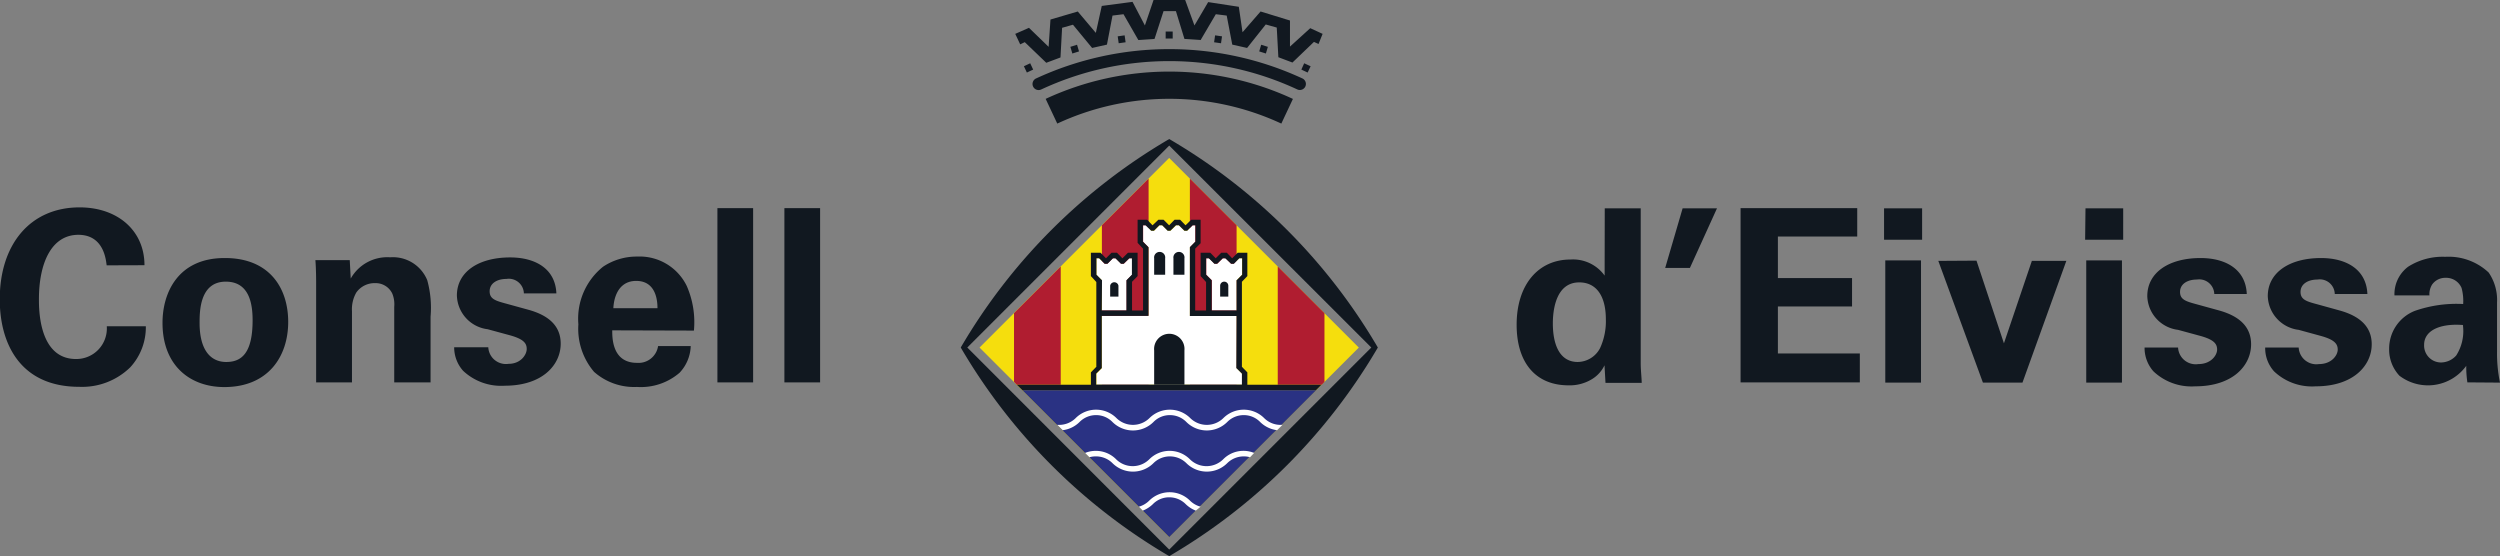 <svg xmlns="http://www.w3.org/2000/svg" id="Capa_1" data-name="Capa 1" viewBox="0 0 202.29 45"><rect x="0" y="0" width="202.29" height="45" fill="#808080" stroke="none"/><defs><style>.cls-1,.cls-7{fill:#111820;}.cls-1,.cls-3,.cls-6{fill-rule:evenodd;}.cls-2{fill:#f5de0d;}.cls-3{fill:#2a3283;}.cls-4{fill:#b01d30;}.cls-5{fill:none;}.cls-6,.cls-8{fill:#fff;}</style></defs><title>consell-eivissa</title><path class="cls-1" d="M100.46,56.47,84.12,40.12l16.34-16.34,16.35,16.34Zm0,.53A47.06,47.06,0,0,1,83.59,40.12a47,47,0,0,1,16.87-16.87,47.06,47.06,0,0,1,16.88,16.87A47.09,47.09,0,0,1,100.46,57Z" transform="translate(-5.85 -12)"></path><rect class="cls-2" x="89.61" y="29.27" width="21.7" height="21.7" transform="translate(-4.8 70.79) rotate(-45)"></rect><polygon class="cls-3" points="94.61 43.47 82.71 31.57 106.51 31.57 94.61 43.47"></polygon><polygon class="cls-4" points="92.94 31.13 89.16 31.13 89.16 18.23 92.94 14.45 92.94 31.13"></polygon><polygon class="cls-4" points="103.39 31.13 103.39 21.56 107.17 25.34 107.17 30.9 106.95 31.13 103.39 31.13"></polygon><polygon class="cls-4" points="96.28 31.13 96.28 14.45 100.06 18.23 100.06 31.13 96.28 31.13"></polygon><rect class="cls-5" x="88.91" y="28.57" width="23.11" height="23.11" transform="translate(-4.8 70.79) rotate(-45)"></rect><polygon class="cls-4" points="82.27 31.13 82.05 30.9 82.05 25.34 85.83 21.56 85.83 31.13 82.27 31.13"></polygon><polygon class="cls-6" points="100.06 25.57 100.06 29.79 100.5 30.24 100.5 31.13 88.72 31.13 88.72 30.24 89.16 29.79 89.16 25.57 92.94 25.55 92.94 20.01 92.5 19.56 92.5 18.23 92.72 18.23 93.16 18.67 93.39 18.67 93.83 18.23 94.05 18.23 94.5 18.67 94.72 18.67 95.17 18.23 95.39 18.23 95.83 18.67 96.06 18.67 96.5 18.23 96.72 18.23 96.72 19.56 96.28 20.01 96.28 25.57 100.06 25.57"></polygon><polygon class="cls-6" points="100.06 25.12 98.06 25.12 98.06 22.68 97.61 22.23 97.61 20.9 97.83 20.9 98.28 21.34 98.5 21.34 98.95 20.9 99.17 20.9 99.61 21.34 99.83 21.34 100.28 20.9 100.5 20.9 100.5 22.23 100.06 22.68 100.06 25.12"></polygon><polygon class="cls-6" points="89.16 25.12 89.16 22.68 88.72 22.23 88.72 20.9 88.94 20.9 89.38 21.34 89.61 21.34 90.05 20.9 90.27 20.9 90.72 21.34 90.94 21.34 91.39 20.9 91.61 20.9 91.61 22.23 91.16 22.68 91.16 25.12 89.16 25.12"></polygon><path class="cls-7" d="M101.69,40.35v2.78H99.24V40.35a1.23,1.23,0,1,1,2.45,0Z" transform="translate(-5.85 -12)"></path><path class="cls-7" d="M95.68,35.12a.34.34,0,0,1,.67,0V36h-.67Z" transform="translate(-5.85 -12)"></path><path class="cls-7" d="M104.58,35.12a.33.33,0,1,1,.66,0V36h-.66Z" transform="translate(-5.85 -12)"></path><path class="cls-7" d="M100.13,32.9v1.33h-.89V32.9a.45.45,0,1,1,.89,0Z" transform="translate(-5.85 -12)"></path><path class="cls-7" d="M101.69,32.9v1.33h-.89V32.9a.45.45,0,1,1,.89,0Z" transform="translate(-5.85 -12)"></path><path class="cls-7" d="M88.12,43.13h6v-1l.44-.45V34.82l-.44-.48V32.45h.78l.44.45.45-.45h.44l.44.45.45-.45h.78v1.89l-.45.46v2.32h.89v-5l-.44-.47V29.78h.77l.44.45.47-.45H100l.45.45.44-.45h.45l.44.45.46-.45H103v1.9l-.44.44v5h.88v-2.3l-.44-.48V32.45h.78l.44.45.45-.45h.45l.43.45.45-.45h.78v1.89l-.44.46v6.88l.44.45v1h6l-.44.44H88.57Zm17.79-5.56h-3.78V32l.45-.45V30.23h-.23l-.44.44h-.22l-.45-.44H101l-.45.44h-.22l-.44-.44h-.23l-.44.44H99l-.45-.44h-.22v1.33l.45.45v5.55H95v4.22l-.45.45v.89h11.79v-.89l-.45-.45Zm0-.45V34.68l.45-.45V32.9h-.23l-.44.44h-.22L105,32.9h-.22l-.45.44h-.22l-.44-.44h-.23v1.33l.45.45v2.44ZM95,37.12h2V34.68l.44-.45V32.9h-.22l-.45.44h-.22l-.44-.44H95.9l-.44.44h-.22l-.45-.44h-.22v1.33l.45.45Z" transform="translate(-5.85 -12)"></path><path class="cls-8" d="M102.61,53.32a2.45,2.45,0,0,1-.81-.52,1.87,1.87,0,0,0-1.34-.56,1.84,1.84,0,0,0-1.33.56,2.55,2.55,0,0,1-.81.52L98,53a1.93,1.93,0,0,0,.84-.49,2.34,2.34,0,0,1,3.3,0A1.91,1.91,0,0,0,103,53ZM107,49a1.7,1.7,0,0,0-.51-.07,1.9,1.9,0,0,0-1.34.55,2.34,2.34,0,0,1-3.3,0,1.9,1.9,0,0,0-1.34-.55,1.87,1.87,0,0,0-1.33.55,2.35,2.35,0,0,1-3.31,0,1.87,1.87,0,0,0-1.33-.55A1.81,1.81,0,0,0,94,49l-.35-.35a2.32,2.32,0,0,1,2.52.52,1.9,1.9,0,0,0,2.67,0,2.32,2.32,0,0,1,3.3,0,1.91,1.91,0,0,0,2.68,0,2.3,2.3,0,0,1,2.51-.52Zm2.19-2.19a2.36,2.36,0,0,1-1.37-.66,1.84,1.84,0,0,0-1.33-.56,1.87,1.87,0,0,0-1.34.56,2.34,2.34,0,0,1-3.3,0,1.87,1.87,0,0,0-1.34-.56,1.84,1.84,0,0,0-1.33.56,2.35,2.35,0,0,1-3.31,0,1.84,1.84,0,0,0-1.33-.56,1.87,1.87,0,0,0-1.34.56,2.34,2.34,0,0,1-1.36.66l-.44-.43h.15a1.9,1.9,0,0,0,1.34-.55,2.34,2.34,0,0,1,3.3,0,1.9,1.9,0,0,0,2.67,0,2.34,2.34,0,0,1,3.3,0,1.91,1.91,0,0,0,2.68,0,2.34,2.34,0,0,1,3.3,0,1.88,1.88,0,0,0,1.34.55h.14Z" transform="translate(-5.85 -12)"></path><path class="cls-1" d="M89.21,17.12l-.51.24.24.51.51-.24ZM93,15.62l-.54.17.16.54.54-.17Zm3.85-.76-.56.08.08.56.56-.08Zm14.53,2.26.52.24-.24.51-.51-.24Zm-3.48-1.5.54.17-.16.54-.54-.17Zm-3.73-.76.56.08-.08.56-.56-.08Zm-4-.31h.57v.57h-.57ZM110.47,20l-.94,2A21.49,21.49,0,0,0,91.4,22l-.94-2a23.75,23.75,0,0,1,20,0ZM89.68,18.35a25.65,25.65,0,0,1,21.56,0,.49.49,0,0,1-.41.89,24.55,24.55,0,0,0-20.73,0A.49.49,0,0,1,89.68,18.35Zm22.86-2.79-.37-.17-1.74,1.67-1.14-.43-.13-2.4-.89-.25-1.51,1.9-1.2-.27-.45-2.35-.88-.11L103,15.24l-1.31-.09L101,12.9h-1l-.73,2.25-1.31.09-1.2-2.09-.89.11-.45,2.35-1.2.27L92.67,14l-.88.25-.13,2.4-1.15.43-1.74-1.67-.37.18L88,14.74l1.11-.49,1.59,1.54.15-2.21,2.21-.65,1.46,1.73L95,12.48l2.49-.33,1,1.91L99.19,12h2.56l.75,2.06,1.11-1.89,2.48.38.3,2.06,1.46-1.68,2.38.73v2.11l1.64-1.49,1,.46Z" transform="translate(-5.85 -12)"></path><path class="cls-1" d="M69.32,42.94h2.89V28.84H69.32Zm-5.42,0h2.89V28.84H63.9Zm-8.42-6c.06-1.15.58-2.21,1.85-2.21,1.68,0,1.72,1.76,1.72,2.21ZM62,38.75a7.33,7.33,0,0,0-.58-3.61,4.24,4.24,0,0,0-4-2.38,4.9,4.9,0,0,0-2.77.82,5.39,5.39,0,0,0-2,4.66,5.37,5.37,0,0,0,1.27,3.85,4.89,4.89,0,0,0,3.47,1.22,4.79,4.79,0,0,0,3.45-1.15A3.28,3.28,0,0,0,61.74,40H59.1a1.6,1.6,0,0,1-1.71,1.36c-2,0-2-2-2-2.63ZM42.6,40.1A2.85,2.85,0,0,0,43.32,42a4.48,4.48,0,0,0,3.38,1.21c3.06,0,4.52-1.7,4.52-3.4,0-1.34-.84-2.26-2.63-2.75l-1.78-.49c-.85-.23-1.34-.37-1.34-1s.58-1,1.36-1a1.22,1.22,0,0,1,1.41,1.17h2.63c-.08-2-1.71-2.91-3.74-2.91-2.56,0-4.31,1.17-4.31,3.08a2.83,2.83,0,0,0,2.49,2.73l1.8.49c1.13.31,1.36.66,1.36,1.11S48,41.44,47,41.44a1.43,1.43,0,0,1-1.64-1.34ZM31.43,42.94h2.9V37.17a2.73,2.73,0,0,1,.35-1.5,1.81,1.81,0,0,1,1.51-.76,1.49,1.49,0,0,1,1.4.84,2.28,2.28,0,0,1,.16,1.07v6.12h2.94V37.62a8.37,8.37,0,0,0-.27-2.95,3,3,0,0,0-3-1.85,3.39,3.39,0,0,0-3.19,1.72l-.08-1.49H31.37c.06.69.06,1.76.06,1.8ZM22,38.13c0-.9,0-3.34,2.12-3.34,1.91,0,2.17,1.81,2.17,3.12,0,2.62-.86,3.38-2.13,3.38S22,40.33,22,38.13Zm-3,0c0,3.45,2.23,5.19,5,5.19,3.57,0,5.17-2.5,5.17-5.27s-1.54-5.17-5.11-5.17C20.23,32.86,19,35.73,19,38.11Zm-1.46-4.67c0-2.8-2.17-4.68-5.25-4.68-4,0-6.46,3-6.46,7.44,0,3.49,1.58,7.08,6.44,7.08a5.57,5.57,0,0,0,4.12-1.58,4.78,4.78,0,0,0,1.26-3.32H14.49A2.47,2.47,0,0,1,12,41.05c-3,0-3-4-3-4.84C9,33.31,10,31,12.19,31c2.05,0,2.23,2,2.29,2.47Zm187.6,4.86a3.66,3.66,0,0,1-.54,2.44,1.67,1.67,0,0,1-1.23.57A1.37,1.37,0,0,1,202,39.9C202,38.73,203.31,38.15,205.16,38.3Zm3,4.64a11.55,11.55,0,0,1-.24-2.49l0-4a3.91,3.91,0,0,0-.68-2.42,4.73,4.73,0,0,0-3.51-1.27,5.19,5.19,0,0,0-3,.8,2.77,2.77,0,0,0-1.11,2.32h2.83a1.48,1.48,0,0,1,.22-.88,1.3,1.3,0,0,1,1.09-.54,1.35,1.35,0,0,1,1.29.82,4,4,0,0,1,.13,1.3,10.23,10.23,0,0,0-3.9.55,3.28,3.28,0,0,0-2.09,3.06A3.1,3.1,0,0,0,200,42.4a3.82,3.82,0,0,0,5.41-.8,8.45,8.45,0,0,0,.09,1.34Zm-19-2.84a2.8,2.8,0,0,0,.72,1.93,4.45,4.45,0,0,0,3.37,1.21c3.06,0,4.53-1.7,4.53-3.4,0-1.34-.84-2.26-2.64-2.75l-1.77-.49c-.86-.23-1.35-.37-1.35-1s.59-1,1.37-1a1.21,1.21,0,0,1,1.4,1.17h2.64c-.08-2-1.72-2.91-3.75-2.91-2.55,0-4.31,1.17-4.31,3.08a2.84,2.84,0,0,0,2.5,2.73l1.79.49c1.13.31,1.37.66,1.37,1.11s-.49,1.17-1.52,1.17a1.43,1.43,0,0,1-1.64-1.34Zm-9.76,0a2.85,2.85,0,0,0,.72,1.93,4.48,4.48,0,0,0,3.38,1.21c3.06,0,4.52-1.7,4.52-3.4,0-1.34-.84-2.26-2.63-2.75l-1.78-.49c-.85-.23-1.34-.37-1.34-1s.58-1,1.36-1a1.22,1.22,0,0,1,1.41,1.17h2.63c-.08-2-1.71-2.91-3.74-2.91-2.56,0-4.31,1.17-4.31,3.08a2.83,2.83,0,0,0,2.49,2.73l1.8.49c1.13.31,1.36.66,1.36,1.11s-.49,1.17-1.52,1.17a1.43,1.43,0,0,1-1.64-1.34Zm-4.72,2.84h2.89V33.07h-2.89Zm-.09-11.56h3.08V28.86H174.6Zm-11.88,1.71,3.61,9.85h3.2l3.55-9.85h-2.79L168,39.78l-2.22-6.69Zm-4.29,9.85h2.89V33.07h-2.89Zm-.1-11.56h3.08V28.86h-3.08ZM146.69,42.94h9.65V40.6h-6.63V36.8h6V34.5h-6V31.14h6.42v-2.3h-9.44Zm-6.1-9.26h2l2.19-4.82H142Zm-9.09,4.49c0-1,.21-3.32,2.14-3.32,1.31,0,2.15,1,2.15,3a5.2,5.2,0,0,1-.47,2.32,2.07,2.07,0,0,1-1.83,1.12C132,41.27,131.5,39.8,131.5,38.17Zm4.19-3.87A3.15,3.15,0,0,0,132.92,33c-2.57,0-4.35,2-4.35,5.28,0,3.09,1.56,4.9,4.2,4.9a3.45,3.45,0,0,0,1.91-.51,2.63,2.63,0,0,0,1-1.11l.08,1.42h2.93c0-.37-.08-1-.08-1.6V28.86h-2.91Z" transform="translate(-5.85 -12)"></path></svg>